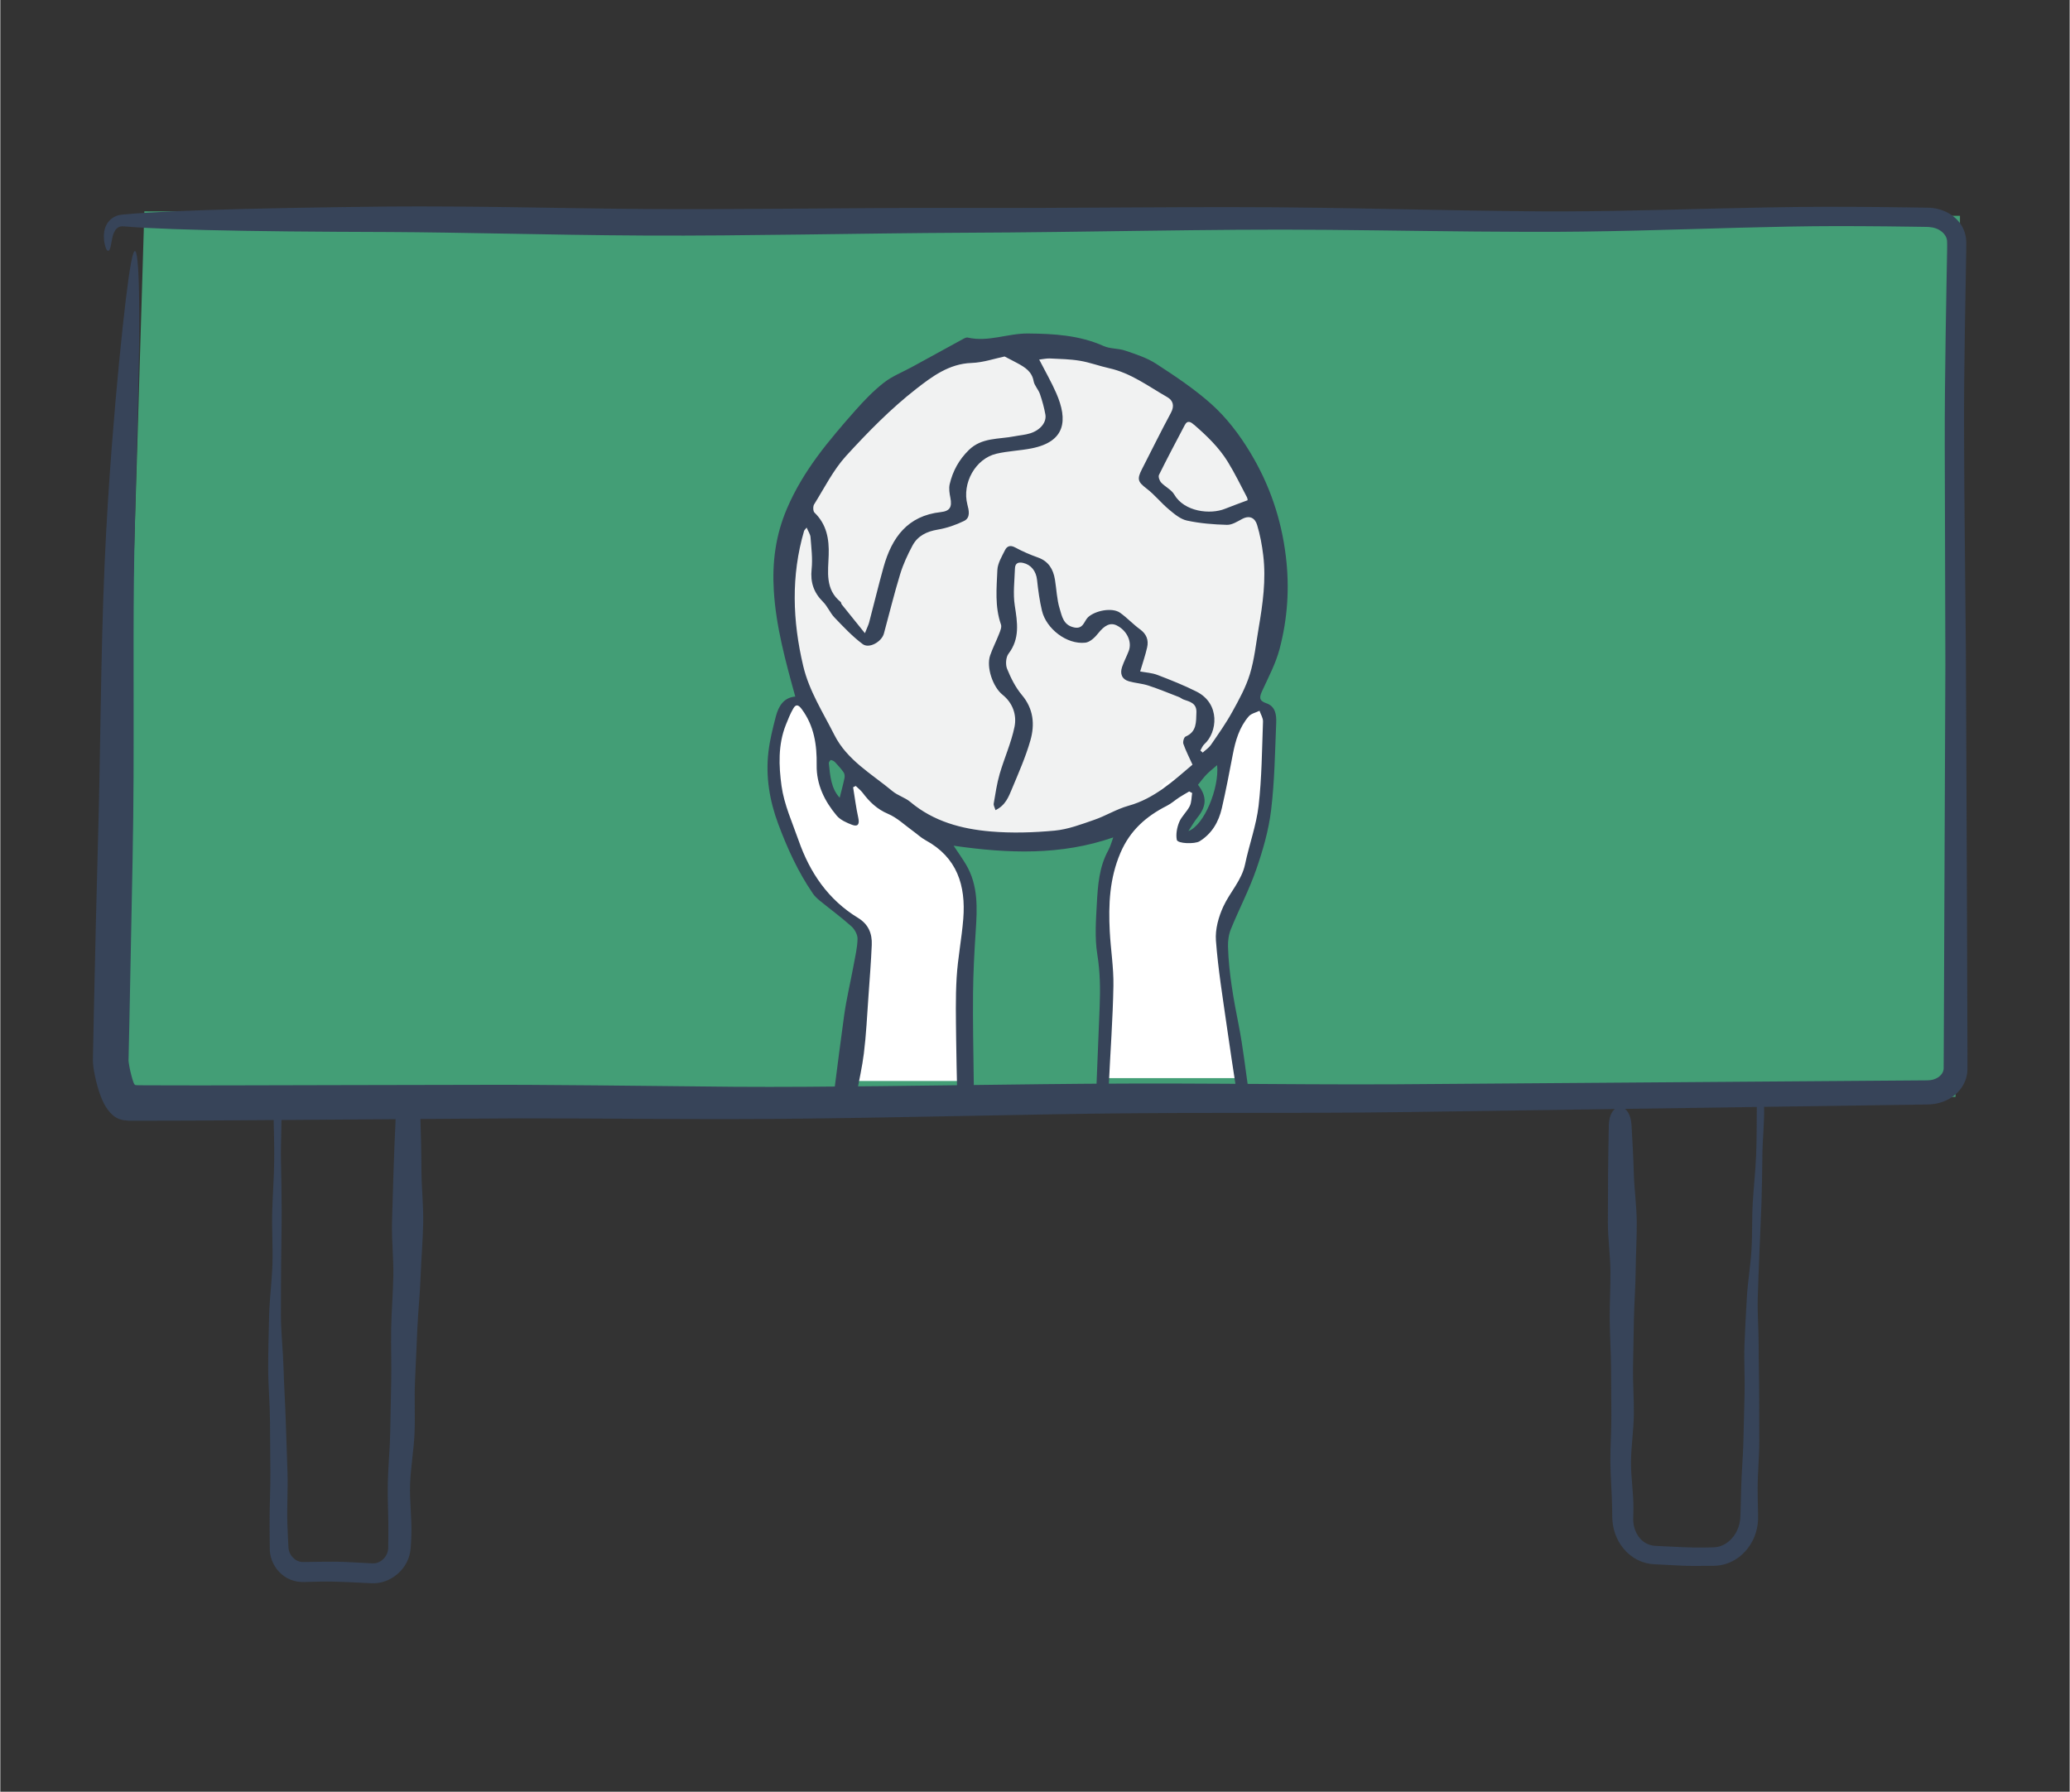 <?xml version="1.0" encoding="UTF-8"?>
<svg width="1100px" height="952px" xmlns="http://www.w3.org/2000/svg" id="Layer_1" data-name="Layer 1" viewBox="0 0 639.25 553.41">
  <rect x="0" y="0" width="639.25" height="553.41" fill="#333333" stroke="none"/>
  <defs>
    <style>
      .cls-1 {
        fill: #fff;
      }

      .cls-2 {
        fill: #f1f2f2;
      }

      .cls-3 {
        fill: #374459;
      }

      .cls-4 {
        fill: #439e76;
      }
    </style>
  </defs>
  <polygon class="cls-4" points="603.98 338.81 36.21 340.19 44.49 65.28 605.36 66.66 603.98 338.81"></polygon>
  <g>
    <path class="cls-3" d="M33.29,77.47c-.25-.03-.48-.27-.72-.93-.23-.68-.54-1.67-.58-3.45,0-.45,.02-.96,.12-1.58,.06-.32,.11-.63,.25-1.03,.06-.19,.12-.38,.21-.58,.1-.22,.22-.44,.34-.67l.19-.33,.28-.36c.2-.24,.39-.48,.64-.7,.53-.46,1.13-.88,1.8-1.12,.71-.3,1.29-.37,1.96-.44,.26-.02,.53-.05,.8-.07,1.92-.18,4.15-.35,6.66-.5,10.07-.63,24.83-1.11,43.65-1.47,9.43-.18,19.78-.33,31.25-.45,12.17-.09,25.09,.02,38.36,.21,13.29,.19,26.99,.45,40.9,.56,13.59,.1,29.01,0,45.04-.11,16.13-.11,33.31-.27,51.54-.23,17.3,.07,34.88-.04,53.82-.15,18.75-.1,38.84-.2,59.41,.13,20.33,.3,40.29,.83,60.05,1.02,19.38,.28,38.56-.26,60.22-.8,10.71-.26,21.9-.5,33.53-.54,5.85-.01,11.54,.01,17.18,.07,2.82,.03,5.62,.07,8.41,.1l4.19,.06,1.5,.02c.67,0,1.33,.02,1.98,.05,1.3,.1,2.54,.36,3.71,.8,2.33,.86,4.38,2.39,5.72,4.44,.67,1.03,1.12,2.14,1.36,3.29,.29,1.16,.25,2.5,.24,3.79-.05,3.04-.1,6.06-.15,9.08-.09,5.47-.18,10.89-.28,16.28-.17,10.78-.28,21.43-.24,32.02,.04,21.66,.36,43.86,.55,66.66,.1,23.53,.2,46.96,.3,70.04,.04,11.54,.08,23,.12,34.34,.02,5.67,.04,11.31,.06,16.92,0,1.4,0,2.8,.01,4.2v3.4c.03,.68-.05,1.33-.08,1.99-.13,.61-.21,1.26-.41,1.82-.72,2.33-2.43,4.43-4.53,5.78-2.12,1.37-4.62,2.08-7.3,2.11-36.08,.53-70.15,1.02-103.68,1.51-19.43,.28-38.62,.56-57.5,.84-20.04,.28-39.11,.24-57.1,.26-18.25,0-34.43,.11-51.61,.42-17.34,.32-34.24,.63-50.64,.94-16.59,.29-33.41,.55-49.83,.55-16.17,.01-31.1-.12-44.94-.18-6.92-.01-13.56-.03-19.94-.04-6.3,.04-12.4,.07-19.07,.11-12.92,.09-25.14,.18-36.58,.26-22.89,.14-42.69,.35-58.86,.34h-2.65s-2.22,0-2.22,0h-1.15s-1.1-.12-1.1-.12l-.55-.06-.5-.13c-.34-.08-.67-.17-.99-.31-.66-.3-1.28-.71-1.81-1.19-1.08-.96-1.93-2.18-2.62-3.51-.34-.67-.65-1.36-.93-2.07l-.4-1.08-.27-.83c-.31-.98-.57-1.94-.81-2.91-.23-.97-.44-1.93-.62-2.93-.16-1.04-.36-1.92-.38-3.59l.32-15.94c.38-17.57,.79-34.83,1.22-50.62,.43-14.2,.63-28.96,.89-43.57,.26-14.63,.59-29.15,1.18-42.85,.6-13.85,1.39-25.58,2.18-35.97,1.6-20.66,3.15-35.63,4.37-45.92,1.23-10.21,2.2-15.6,2.95-14.95,.74,.63,1.18,7.45,1.21,19.55,.04,12.04-.4,29.26-.97,49.54-.27,10.09-.56,21.14-.68,32.27-.13,11.3-.11,24-.09,38.33,.01,14.35,.04,30.39-.32,48.35-.32,16.02-.65,32.81-.99,50.25l-.26,11.52c0,.07,0,.09,0,.21,0,.13,.03,.32,.05,.51,.05,.39,.12,.81,.2,1.24,.16,.87,.35,1.75,.58,2.61,.11,.43,.23,.85,.35,1.27l.24,.76c.08,.25,.17,.5,.3,.73,.12,.23,.33,.47,.61,.43l.86,.04,6.17,.02c15.76,.08,35.14-.05,57.48-.07,11.18-.02,23.11-.04,35.73-.07,3.16,0,6.37-.01,9.61-.02,3.48,0,7.01,0,10.58,.01,7.08,.05,14.21,.1,21.36,.16,14.31,.15,28.69,.29,43.11,.44,7.28,.04,14.26,.05,21.77,0,7.59-.06,15.38-.13,23.39-.2,16.34-.2,33.18-.4,50.46-.61,17.42-.21,36.85-.25,54.92-.13,18.26,.1,36.22,.27,53.8,.17,18.7-.14,37.71-.28,56.97-.42l106.16-.79c.65-.01,1.3,.02,1.95-.08,.64-.09,1.28-.28,1.86-.58,1.15-.57,2.16-1.67,2.2-3l.04-8.12,.07-16.65,.14-33.3,.28-66.6c-.06-21.91-.13-44.34-.19-67.18-.03-11.64,.1-23.22,.27-34.55,.1-5.66,.19-11.27,.28-16.78,.05-2.76,.1-5.49,.15-8.2,.01-1.4,.09-2.93,0-4.35-.15-1.46-1.25-2.65-2.49-3.33-1.27-.72-2.75-.91-4.21-.9-1.37-.02-2.74-.04-4.11-.06-2.64-.03-5.27-.06-7.88-.1-5.22-.05-10.35-.08-15.39-.08-9.73,.01-19.78,.23-30.08,.5-20.41,.56-42.82,1.38-65.46,1.27-21.85-.05-42.34-.45-61.59-.61-19.01-.18-37.28,.03-56.14,.28-18.64,.25-37.44,.54-55.84,.61-16.94,.08-33.7,.34-50.21,.55-16.62,.21-32.51,.4-48.87,.32-16.03-.08-30.46-.37-43.5-.6-13.05-.24-24.68-.43-35.13-.49-11.31-.04-21.94-.09-31.39-.19-18.98-.2-33.85-.55-43.96-1.09-2.53-.14-4.76-.28-6.68-.45-.43-.03-1.06-.11-1.63,.12-.56,.22-1.04,.65-1.3,1.08-.57,.87-.74,1.69-.91,2.39-.3,1.4-.42,2.42-.63,3.07-.2,.65-.43,.89-.68,.88Z"></path>
    <path class="cls-3" d="M122.15,344.96c-.25,5.44-.5,10.9-.67,16.35-.16,5.45-.33,10.91-.49,16.36-.13,5.45,.52,10.95,.42,16.41-.1,5.45-.57,10.89-.67,16.35-.1,5.45,.12,10.93,.01,16.38l-.31,15.8c-.11,5.27-.65,10.51-.75,15.78-.1,5.27,.26,10.56,.18,15.82l-.05,3.9c-.02,.67-.16,1.31-.43,1.9-.52,1.19-1.55,2.16-2.75,2.61-.62,.23-1.2,.3-1.93,.25l-3.95-.21c-2.63-.15-5.27-.29-7.9-.29-2.68,0-5.36,.03-8.04,.08l-1.01,.02c-.22,0-.32-.01-.48,0-.15-.01-.29-.04-.44-.05l-.43-.09c-.57-.15-1.11-.42-1.58-.79-.94-.76-1.62-1.83-1.82-3.09l-.03-.26c-.01-.09-.03-.15-.03-.35l-.05-1-.1-2.01-.17-4.02c-.17-5.36,.21-10.75,.03-16.11l-.54-16.07c-.18-5.36-.53-10.71-.68-16.07-.15-5.36-.78-10.74-.81-16.12-.03-5.37,.05-10.74,.07-16.11,.02-5.37,.17-10.73,.16-16.1-.01-5.38-.11-10.73-.22-16.1-.11-5.38,.35-10.79,.07-16.14-.12-2.3-2.49-2.26-2.43,.08,.13,5.38,.33,10.77,.28,16.15-.04,5.37-.48,10.72-.62,16.1-.14,5.36,.24,10.8,.07,16.16-.17,5.37-.9,10.66-1.03,16.02-.13,5.37-.28,10.75-.28,16.12,0,5.36,.52,10.73,.55,16.09l.12,16.07c.05,5.36-.29,10.71-.24,16.07,.04,2.69,0,5.32,.07,8.07,.16,2.8,1.53,5.54,3.7,7.37,1.08,.92,2.37,1.6,3.74,1.98,1.35,.41,2.85,.42,4.16,.35,2.69-.08,5.37-.15,8.05-.09,2.64,.05,5.27,.18,7.91,.31l3.95,.19c1.42,.06,2.89-.16,4.25-.68,2.72-1.02,5.12-3.04,6.51-5.75,.7-1.35,1.13-2.86,1.24-4.42,.11-1.36,.18-2.64,.22-3.97,.18-5.27-.59-10.64-.39-15.9,.2-5.27,1.15-10.45,1.37-15.71,.22-5.26-.09-10.59,.14-15.86,.24-5.45,.49-10.89,.73-16.33,.24-5.45,.82-10.85,1.01-16.3,.2-5.45,.68-10.89,.79-16.35,.11-5.46-.53-10.94-.54-16.4-.01-5.45-.15-10.88-.33-16.34-.27-8.38-7.22-8.36-7.59-.07Z"></path>
    <path class="cls-3" d="M496.88,347.72c-.1,4.99-.19,9.98-.23,14.97-.02,4.99-.04,9.98-.06,14.98,.01,4.99,.75,10.01,.79,15,.04,4.99-.27,9.97-.22,14.96,.04,4.99,.38,9.99,.41,14.98l.1,14.46c.03,4.82-.35,9.62-.31,14.44,.04,4.82,.49,9.65,.55,14.47,.03,1.24-.02,2.24,.12,4.05,.17,1.68,.59,3.36,1.31,4.94,1.42,3.14,4.04,6.04,7.74,7.41,.47,.15,.93,.3,1.41,.43,.48,.1,.97,.2,1.46,.27l.74,.06,.68,.04,.9,.04,3.61,.19c2.41,.14,4.82,.27,7.23,.27l3.68-.02,1.84-.02h.46s.23,0,.23,0l.38-.02c.52-.04,1.04-.05,1.56-.15,2.07-.33,4-1.19,5.6-2.35,1.6-1.16,2.88-2.61,3.85-4.18,.97-1.57,1.62-3.28,1.97-5.02,.19-.86,.28-1.76,.31-2.61v-.64c.02-.22,.02-.43,.01-.56l-.02-.92c-.06-2.45-.12-4.9-.12-7.35,0-4.9,.51-9.82,.5-14.73l-.03-14.71c0-4.9-.18-9.8-.16-14.71,.02-4.91-.41-9.84-.28-14.76,.13-4.91,.36-9.82,.54-14.73,.17-4.91,.47-9.81,.62-14.72,.15-4.92,.21-9.82,.27-14.72,.05-4.92,.64-9.85,.53-14.76-.05-2.11-2.24-2.14-2.25,0-.04,4.92-.01,9.86-.21,14.78-.2,4.91-.75,9.79-1.04,14.7-.29,4.9-.09,9.88-.41,14.79-.32,4.9-1.15,9.73-1.42,14.63-.28,4.91-.57,9.83-.74,14.74-.17,4.9,.17,9.83,.04,14.74l-.36,14.71c-.11,4.9-.58,9.8-.69,14.7l-.2,7.36c-.03,1.25-.06,2.4-.35,3.55-.27,1.14-.73,2.23-1.36,3.2-1.24,1.94-3.17,3.49-5.46,3.91-1.11,.19-2.4,.13-3.61,.18-1.23,.02-2.46,.02-3.68,0-2.41-.05-4.83-.16-7.24-.29l-3.62-.18-.9-.04-.8-.08-.78-.17-.75-.25c-1.98-.8-3.41-2.61-4.07-4.57-.35-.98-.51-2.02-.53-3.05l.07-3.45c.04-4.82-.81-9.73-.75-14.55,.06-4.82,.81-9.58,.88-14.4,.07-4.82-.34-9.69-.26-14.52,.09-4.99,.19-9.98,.28-14.96,.09-4.99,.49-9.95,.54-14.94,.05-4.99,.36-9.98,.34-14.98-.03-5-.76-10-.91-15-.14-4.99-.41-9.95-.7-14.95-.45-7.67-6.89-7.47-7.04,.12Z"></path>
  </g>
  <circle class="cls-2" cx="316.91" cy="183.44" r="76.87"></circle>
  <path class="cls-1" d="M295.57,263.99c-2.32-.29-4.73-5.97-6.79-6.57-6.13-1.78-8.89-3.16-13.24-7.83-3.3-3.54-8.16-4.58-11.72-7.88-.85-.79-1.71-1.42-2.52-2.09,.03,.04,.06,.07,.08,.1,.29,.43,.35,1.16,.24,1.69-.4,1.91-1.14,5.07-1.63,7.02-2.52-2.68-3.34-5.07-4.72-9.21-.39-1.17,.53-5.44,.69-5.41,.33,.05,.17-1.7,.46-1.5-1.58-2.82,.66-1.87-.65-4.81-1.95-4.36-5.47-7.94-8.96-11.21,.1,.37,.2,.74,.31,1.11-3.43,.29-4.94,2.85-5.72,5.87-.9,3.44-1.77,6.92-2.18,10.44-.85,7.25,.35,14.37,2.87,21.12,2.66,7.15,5.83,14.12,10.18,20.47,.56,.82,1.31,1.53,2.08,2.16,3.1,2.53,6.33,4.89,9.31,7.55,.97,.87,1.84,2.47,1.81,3.71-.06,2.63-.7,5.25-1.18,7.86-.9,4.86-2.07,9.68-2.75,14.57-1.06,7.57-2,15.17-2.98,22.75h41.17c-.02-1.3-.04-2.61-.06-3.91-.1-8.45-.28-16.9-.2-25.34,.06-6.06,.38-12.13,.79-18.17,.45-6.79,.8-13.52-2.87-19.68-.56-.95-1.17-1.87-1.82-2.83Z"></path>
  <path class="cls-1" d="M392.1,224.03c.51-7.31-10.85-8.47-11.36-1.11-.4,5.66-.94,11.63-2.25,17.36-.2,.17-.4,.33-.61,.52-.06,.06-.13,.11-.2,.16-.81,3.31-1.59,6.64-2.93,9.77-1.55,4.74-4.45,9.32-9.66,7.06-.85-.37-.95-1.52-.59-2.23,.81-1.6,1.88-3.07,3.25-4.24,.02-.02,.05-.02,.07-.04-.04-.14-.08-.28-.08-.42,0-.47,.2-.8,.48-1.15-.23,.29,.09-.14,.15-.23,.09-.14,.17-.27,.25-.42,.08-.14,.14-.28,.21-.42,.02-.05,.04-.1,.06-.15,.1-.29,.19-.58,.26-.88,.03-.15,.06-.3,.09-.45,0-.05,.02-.1,.03-.15,.05-.55,.06-1.09,.08-1.64-.59-5.01-8.68-7.18-11.02-1.34-1.41,3.53-5.22,5.72-7.82,8.39-2.76,2.84-5.04,5.91-7.03,9.34-1.15,1.97-1.13,4.35-.21,6.19-2.51,5.58-2.2,11.58-1.8,17.62,.4,6.05,.73,12.11,.78,18.18,.08,8.45-.1,16.9-.2,25.34-.02,1.3-.04,2.61-.06,3.91h41.17c-.98-7.59-1.92-15.18-2.98-22.75-.68-4.89-1.85-9.71-2.75-14.57-.48-2.61-1.12-5.23-1.18-7.86-.03-1.24,.84-2.84,1.81-3.71,.62-.56,1.26-1.09,1.9-1.63,.7-2.73,2.12-5.29,3.77-7.54,2.32-8.32,5.57-16.3,6.89-25.01,.77-5.06,.88-10.05,.45-15,.49-3.75,.81-7.44,1.05-10.9Z"></path>
  <path class="cls-3" d="M250.95,275.92c.59,.86,1.38,1.61,2.19,2.27,3.25,2.65,6.65,5.14,9.77,7.93,1.02,.91,1.93,2.59,1.9,3.89-.07,2.76-.74,5.51-1.24,8.25-.94,5.1-2.17,10.16-2.89,15.29-1.11,7.95-2.1,15.92-3.13,23.88h7.05c.75-4.01,1.66-8,2.16-12.04,.73-5.86,1-11.77,1.42-17.66,.38-5.29,.79-10.58,1.02-15.87,.15-3.51-1.01-6.38-4.26-8.36-9.16-5.58-14.85-13.93-18.33-23.88-1.95-5.56-4.48-11.1-5.28-16.85-.85-6.2-1.11-12.73,1.32-18.86,.69-1.74,1.39-3.5,2.33-5.11,.83-1.41,1.61-1.09,2.6,.24,3.83,5.18,4.7,11.04,4.6,17.26-.1,6.01,2.43,11.14,6.18,15.61,1.13,1.35,3.06,2.21,4.78,2.86,1.84,.68,2.32-.27,1.9-2.16-.69-3.11-1.08-6.29-1.6-9.44,.27-.14,.54-.27,.81-.41,.71,.69,1.53,1.31,2.12,2.09,2.11,2.81,4.46,5.09,7.87,6.53,2.79,1.18,5.13,3.46,7.65,5.27,1.32,.95,2.52,2.1,3.93,2.87,9.76,5.3,12.47,14.01,11.65,24.28-.48,6.07-1.69,12.09-2.05,18.16-.38,6.34-.22,12.72-.15,19.08,.06,5.47,.2,10.93,.32,16.4h5.17c-.02-1.37-.04-2.73-.06-4.1-.11-8.87-.3-17.74-.21-26.6,.06-6.36,.4-12.73,.82-19.08,.47-7.12,.83-14.19-3.01-20.65-1.12-1.88-2.41-3.67-3.81-5.79,16.76,2.42,33.16,3.05,49.31-2.57-.47,1.26-.84,2.73-1.54,4.01-2.83,5.13-3.22,10.8-3.53,16.42-.28,5.22-.68,10.57,.14,15.67,.88,5.44,.95,10.78,.73,16.2-.36,8.83-.71,17.65-1.07,26.48h3.78c.03-.74,.07-1.47,.11-2.21,.48-10.25,1.25-20.49,1.43-30.74,.1-5.6-.84-11.21-1.13-16.82-.42-8.26-.08-16.32,3.3-24.23,2.97-6.95,7.94-11.29,14.36-14.55,1.35-.68,2.51-1.74,3.78-2.57,1.01-.66,2.07-1.23,3.1-1.85,.3,.16,.61,.32,.91,.48-.22,1.36-.16,2.86-.74,4.04-.87,1.75-2.51,3.15-3.25,4.93-.69,1.68-1.08,3.75-.75,5.48,.23,1.23,5.57,1.36,7.02,.47,3.84-2.37,5.91-5.99,6.89-10.21,1.27-5.5,2.33-11.06,3.39-16.61,.82-4.28,2.02-8.42,4.92-11.77,.76-.88,2.2-1.17,3.33-1.73,.38,1.11,1.12,2.24,1.08,3.33-.32,8.68-.37,17.4-1.36,26.01-.71,6.09-2.91,11.99-4.17,18.04-1.06,5.04-4.67,8.63-6.71,13.05-1.49,3.21-2.56,7.08-2.3,10.54,.66,8.84,2.11,17.62,3.35,26.41,.97,6.84,2.02,13.66,3.07,20.48h3.74c-1.02-6.88-1.76-13.8-3.1-20.61-1.6-8.07-3.08-16.13-3.33-24.36-.05-1.82,.21-3.8,.9-5.47,2.52-6.19,5.66-12.16,7.84-18.46,2.05-5.91,3.82-12.06,4.57-18.24,1.08-8.95,1.21-18.03,1.58-27.06,.1-2.39-.25-5.04-3.02-5.97-2.43-.81-2.16-1.97-1.3-3.86,1.95-4.25,4.19-8.46,5.37-12.94,2.47-9.4,3.12-18.96,1.91-28.74-1.41-11.48-5.01-22.01-10.96-31.89-3.4-5.63-7.36-10.84-12.19-15.13-5.19-4.61-11.06-8.52-16.9-12.31-2.86-1.86-6.27-2.94-9.54-4.06-2.14-.74-4.65-.51-6.68-1.42-7.49-3.35-15.4-3.8-23.38-3.87-6.22-.06-12.25,2.71-18.59,1.26-.51-.12-1.2,.3-1.73,.59-5.18,2.82-10.34,5.66-15.52,8.5-2.91,1.59-6.11,2.83-8.68,4.85-3.22,2.52-6.11,5.53-8.83,8.6-8.2,9.27-16.1,18.58-21.1,30.3-3.56,8.33-4.57,16.68-4.06,25.23,.66,11.1,3.61,21.88,6.64,32.81-3.6,.31-5.18,2.99-6.01,6.16-.94,3.61-1.86,7.27-2.29,10.96-.89,7.61,.37,15.08,3.01,22.17,2.79,7.5,6.12,14.83,10.68,21.48Zm9.82-35.57c-.42,2.01-.97,3.99-1.48,6.04-2.64-2.81-2.96-6.76-3.35-10.66-.03-.32,.47-1.01,.63-.98,.47,.08,.99,.34,1.32,.7,.93,.99,1.86,2.02,2.63,3.13,.31,.45,.37,1.22,.25,1.78Zm106.23,16.36c.94-1.42,1.78-2.92,2.84-4.24,2.82-3.51,2.94-6.45,.13-10.07,.86-1.05,1.7-2.2,2.67-3.21,.92-.95,1.98-1.76,3.25-2.86,.7,7.08-4.03,18.65-8.89,20.37Zm1.79-125.5c3.9,3.39,7.64,6.97,10.36,11.38,2.18,3.53,3.99,7.28,5.93,10.96,.23,.43,.23,.97,.23,.96-2.64,1-4.83,1.77-6.98,2.64-4.53,1.83-12.57,.97-15.69-4.4-.87-1.5-2.79-2.37-4.04-3.7-.51-.55-.95-1.8-.67-2.37,2.57-5.19,5.28-10.3,7.98-15.42,.88-1.66,2-.8,2.87-.04Zm-117.39,24.57c3.17-5.08,5.9-10.6,9.88-14.97,6.75-7.38,13.84-14.62,21.71-20.74,4.79-3.73,10.09-7.72,16.99-7.96,3.62-.12,7.21-1.37,10.24-2,1.54,.8,2.77,1.41,3.96,2.06,2.31,1.26,4.48,2.55,5.02,5.56,.25,1.38,1.46,2.56,1.94,3.94,.71,2.07,1.3,4.2,1.69,6.35,.42,2.38-1.48,4.78-4.61,5.8-1.6,.52-3.33,.62-4.99,.95-4.8,.94-10.03,.32-14.01,4.2-3.06,2.98-5.01,6.52-5.95,10.59-.3,1.32-.06,2.84,.22,4.22,.55,2.78-.13,4.08-2.94,4.39-10.31,1.12-15.16,7.89-17.71,17-1.58,5.66-2.95,11.38-4.45,17.07-.22,.83-.62,1.6-1.31,3.34-2.69-3.34-4.94-6.11-7.17-8.9-.16-.2-.13-.59-.31-.74-4.86-3.91-3.88-9.34-3.71-14.49,.17-4.97-.62-9.48-4.39-13.13-.46-.44-.49-1.93-.1-2.56Zm-3.1,8.2c.07-.23,.31-.42,.78-1.02,.48,1.15,1.13,2.03,1.2,2.96,.25,3.29,.68,6.63,.34,9.88-.43,4.08,.66,7.25,3.53,10.1,1.4,1.39,2.17,3.41,3.54,4.84,2.76,2.88,5.53,5.84,8.71,8.21,2,1.49,5.86-.73,6.55-3.26,1.67-6.13,3.17-12.31,5.03-18.38,.93-3.04,2.3-5.99,3.81-8.81,1.62-3.01,4.4-4.35,7.82-4.92,2.77-.47,5.55-1.43,8.08-2.66,2.11-1.02,1.5-3.34,1.04-5.11-1.69-6.54,2.47-14.14,8.98-15.67,3.55-.83,7.27-.94,10.86-1.65,10.43-2.07,11.3-8.63,7.62-17.06-1.48-3.4-3.36-6.64-5.27-10.37,1.29-.14,2.3-.39,3.3-.34,3.1,.15,6.23,.2,9.28,.71,3.07,.51,6.02,1.64,9.07,2.31,6.71,1.49,12.11,5.61,17.9,8.91,1.81,1.03,2.3,2.71,1.14,4.86-3.1,5.76-5.99,11.63-8.97,17.45-1.6,3.12-1.19,3.92,1.5,5.98,2.46,1.88,4.43,4.4,6.82,6.39,1.68,1.41,3.57,3.02,5.6,3.46,4.04,.87,8.23,1.21,12.37,1.32,1.55,.04,3.2-1.02,4.68-1.81,2.37-1.27,3.99-.25,4.62,1.82,.93,3.05,1.52,6.25,1.9,9.42,.91,7.56-.15,15.03-1.42,22.47-.82,4.76-1.3,9.63-2.71,14.22-1.25,4.07-3.37,7.91-5.45,11.67-1.95,3.53-4.3,6.85-6.59,10.18-.64,.93-1.68,1.59-2.53,2.38-.24-.21-.48-.43-.72-.64,.4-.66,.66-1.46,1.21-1.95,4.04-3.61,5.05-12.51-2.41-16.26-3.9-1.96-7.98-3.58-12.06-5.14-1.69-.65-3.59-.74-5.34-1.07,.79-2.68,1.61-5.02,2.15-7.43,.52-2.28-.19-4.14-2.21-5.6-2.14-1.56-3.97-3.56-6.12-5.09-2.47-1.76-7.73-.68-9.91,1.36-1.26,1.17-1.43,3.79-4.35,3.15-3.34-.72-3.72-3.53-4.43-5.82-.88-2.87-.96-5.98-1.46-8.98-.53-3.17-1.96-5.63-5.23-6.79-2.42-.86-4.81-1.89-7.06-3.11-1.52-.83-2.53-.38-3.13,.83-.98,1.97-2.27,4.07-2.36,6.16-.24,5.61-.82,11.29,1.11,16.81,.28,.79-.2,1.93-.55,2.83-.87,2.26-2,4.42-2.79,6.7-1.26,3.64,.83,9.77,3.82,12.16,3.18,2.55,4.46,6.26,3.7,9.95-1.02,4.94-3.16,9.64-4.58,14.52-.86,2.98-1.31,6.08-1.84,9.15-.1,.57,.32,1.23,.55,2.03,3.12-1.49,4.08-4.18,5.13-6.68,2.03-4.88,4.19-9.75,5.64-14.81,1.42-4.94,1.01-9.79-2.64-14.11-1.96-2.33-3.39-5.22-4.55-8.06-.53-1.31-.38-3.55,.43-4.63,3.58-4.69,2.77-9.63,1.95-14.89-.58-3.72-.08-7.63,.05-11.45,.05-1.55,.9-2.1,2.55-1.73,2.44,.56,3.99,2.53,4.28,5.25,.34,3.2,.78,6.41,1.52,9.53,1.31,5.51,7.63,10.5,13.41,9.85,1.41-.16,2.94-1.61,3.92-2.85,1.99-2.52,3.78-3.47,5.79-2.46,3.09,1.55,4.76,4.99,3.7,7.83-.63,1.68-1.5,3.27-2.07,4.97-.7,2.09-.11,3.81,2.16,4.46,1.95,.55,4.02,.66,5.94,1.29,3.21,1.05,6.35,2.35,9.5,3.57,.5,.19,.91,.59,1.41,.76,1.98,.67,4.06,1.15,3.95,3.97-.12,2.96,.15,5.98-3.36,7.47-.48,.2-.89,1.62-.67,2.24,.73,2.09,1.76,4.09,2.82,6.43-5.97,5.07-11.77,10.48-19.82,12.71-3.64,1.01-6.96,3.11-10.55,4.34-4,1.38-8.09,2.95-12.25,3.33-6.55,.61-13.24,.81-19.78,.25-8.97-.77-17.59-3.08-24.77-9.12-1.62-1.36-3.87-1.96-5.5-3.32-6.42-5.34-14.02-9.55-17.97-17.39-3.5-6.95-7.79-13.57-9.61-21.27-3.3-13.94-3.8-27.88,.28-41.78Z"></path>
</svg>
